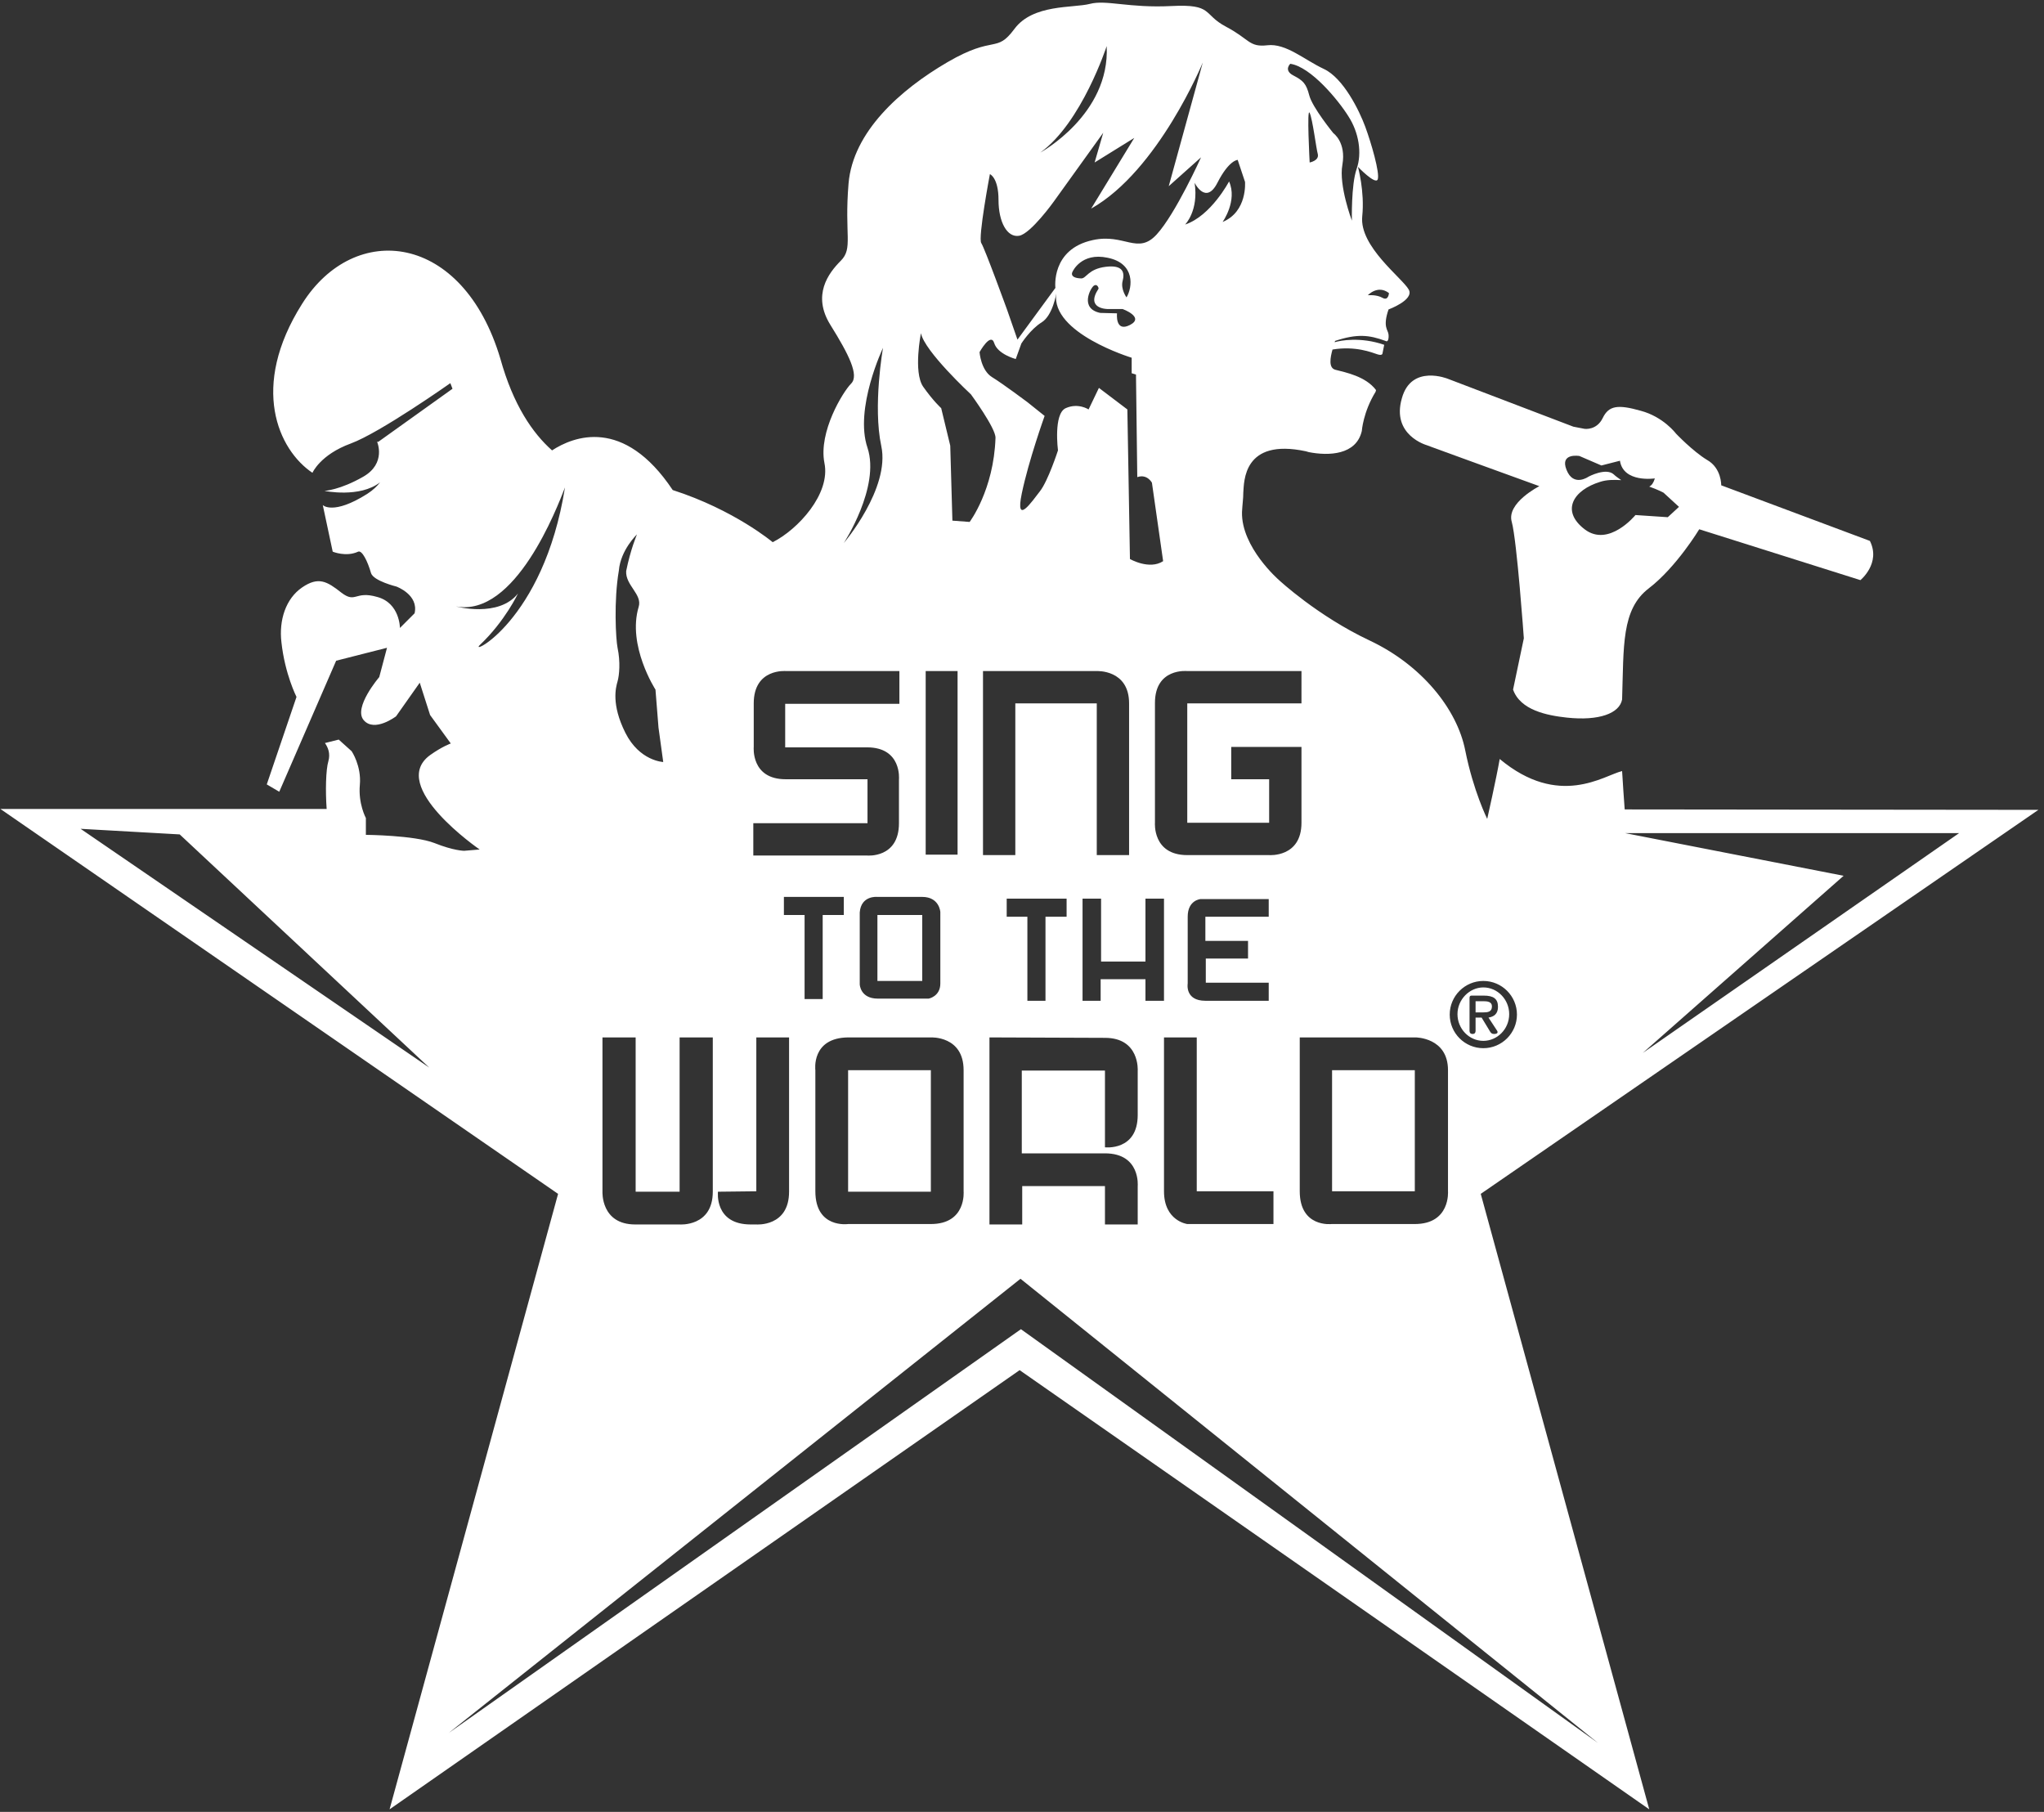 <?xml version="1.0" encoding="utf-8"?>
<!-- Generator: Adobe Illustrator 22.0.1, SVG Export Plug-In . SVG Version: 6.00 Build 0)  -->
<svg version="1.1" id="Layer_1" xmlns="http://www.w3.org/2000/svg" xmlns:xlink="http://www.w3.org/1999/xlink" x="0px" y="0px" viewBox="0 0 474.3 420.4" style="enable-background:new 0 0 474.3 420.4;" xml:space="preserve"
	>
<rect x="0" y="0" width="474.3" height="420.4" fill="#333333" stroke="none"/>
<style type="text/css">
	.st0{fill:#FFFFFF;}
</style>
<g>
	<path class="st0" d="M344.2,243.2c4.3,0,7.8-3.5,7.8-7.8c0-4.3-3.5-7.8-7.8-7.8c-4.3,0-7.8,3.5-7.8,7.8
		C336.4,239.7,339.9,243.2,344.2,243.2L344.2,243.2z M199.5,211.7v16.7c0,0,0.1,3.3,4.2,3.3h11.8c0,0,2.7-0.5,2.7-3.5v-16.6
		c0,0-0.2-3.5-4.2-3.5h-10.5C203.6,208.1,199.8,207.7,199.5,211.7L199.5,211.7z M301.6,240.7v35.7c0,8.5,7.4,7.6,7.4,7.6h19.3
		c8.3,0,7.7-7.6,7.7-7.6v-28.1c0-7.6-7.5-7.6-7.5-7.6H301.6L301.6,240.7z M189.2,248.3l0,28.1c0,8.7,7.6,7.6,7.6,7.6H216
		c8.3,0,7.6-7.6,7.6-7.6v-28.1c0-8-7.6-7.6-7.6-7.6h-19.2C188.2,240.8,189.2,248.3,189.2,248.3L189.2,248.3z M208.8,155.7l-26.4,0
		c0,0-7.5-0.7-7.5,7.5v10.1c0,0-0.7,7.5,7.4,7.5h19V191h-26.5v7.5h26.4c0,0,7.4,0.7,7.4-7.5v-10.2c0,0,0.7-7.4-7.4-7.4h-19v-10.1
		h26.5V155.7L208.8,155.7z M214.8,155.7v42.6h7.4v-42.6H214.8L214.8,155.7z M228.1,155.7v42.7h7.5v-35.2h18.9v35.2h7.5v-35.2
		c0-7.9-7.5-7.5-7.5-7.5H228.1L228.1,155.7z M301.9,155.7h-26.4c0,0-7.5-0.8-7.5,7.4v27.8c0,0-0.6,7.5,7.5,7.5h19
		c0,0,7.5,0.6,7.5-7.5v-17.6h-16.3v7.5h8.8v10.1h-19v-27.7h26.5V155.7L301.9,155.7z M166.6,276.5c0,0-0.9,7.6,7.6,7.6h1.3
		c0,0,7.6,0.6,7.6-7.6v-35.8h-7.6v35.7L166.6,276.5L166.6,276.5z M139.8,240.7v35.8c0,0-0.4,7.6,7.6,7.6h10.3c0,0,7.7,0.6,7.7-7.6
		v-35.8h-7.7v35.8h-10.2v-35.8L139.8,240.7L139.8,240.7z M229.6,240.7v43.4h7.6v-8.9h19.2v8.9h7.6v-8.9c0,0,0.7-7.6-7.6-7.6h-19.3
		v-19.2h19.3v17.8c0,0,7.6,0.9,7.6-7.5v-10.3c0,0,0.5-7.6-7.6-7.6L229.6,240.7L229.6,240.7z M270.1,240.7v35.7
		c0,6.9,5.4,7.6,5.4,7.6h20v-7.6h-17.8v-35.7H270.1L270.1,240.7z M181.9,208.1v4.2h4.8v19.5h4.2v-19.5h4.9v-4.2H181.9L181.9,208.1z
		 M233.6,208.5v4.2h4.8v19.5h4.2v-19.5h4.9v-4.2H233.6L233.6,208.5z M251.2,208.5v23.7h4.2v-5h10.4v5h4.3v-23.7h-4.3v14.6h-10.3
		v-14.6H251.2L251.2,208.5z M294.3,208.6h-15.7c0,0-3,0.2-3,4.1v15.5c0,0-0.7,4,4.1,4h14.7V228h-14.6v-5.6h9.8v-4.1h-9.9v-5.6h14.7
		V208.6L294.3,208.6z M18.7,192.3l80.9,55.4l-57.9-54.1L18.7,192.3L18.7,192.3z M104.1,402.1l132.8-93.7l133.9,96L236.8,296.7
		L104.1,402.1L104.1,402.1z M377.1,193.3l50.7,9.9l-46.6,41.1l73.4-51H377.1L377.1,193.3z M279.1,14.5c0,0-10.3,25.1-25.9,33.9
		l10-16.4l-9.2,5.7l2-6.9l-11.5,16c0,0-5.3,7.4-8,7.9c-2.8,0.5-4.8-3.2-4.8-8.3c0-5.2-2-6-2-6s-2.8,14.8-2,16c0.8,1.2,6,15.5,6,15.5
		l2.4,6.9l8.8-12c0,0-1.1-9,8.7-11.1c7.3-1.6,10.4,3.5,14.8-1.3c4.4-4.8,10.3-17.9,10.3-17.9l-7.5,6.7L279.1,14.5L279.1,14.5z
		 M195.8,126c0,0,10.8-12.7,8.7-22.5c-2-9.3,0.4-22.8,0.4-22.8s-6.7,14.1-3.6,23.2C204.3,113,195.8,126,195.8,126L195.8,126z
		 M262.6,86.6V83c0,0-18.8-5.7-17.5-14.9c0,0-0.8,5.1-3.4,6.7c-2.6,1.6-4.7,4.9-4.7,4.9l-1.3,3.6c0,0-4.2-1.1-5-3.7
		c-0.8-2.6-3.4,2.1-3.4,2.1s0.3,4.2,2.9,5.8c2.6,1.6,8.2,5.8,8.2,5.8l4,3.2c0,0-3.7,10.3-5.3,18c-1.6,7.7,2.4,1.8,4.2-0.5
		c1.9-2.4,4.2-9.5,4.2-9.5s-1.1-8.5,1.8-9.8c2.9-1.3,5.3,0.3,5.3,0.3l2.4-5l6.6,5l0.6,34.7c0,0,4.5,2.6,7.7,0.5l-2.6-18.2
		c0,0-1.1-2.1-3.4-1.3l-0.3-23.8L262.6,86.6L262.6,86.6z M225,121.1c0,0,5.6-7.4,6-19.5c0.1-2.2-5.7-10.1-5.7-10.1
		s-10.8-10-11.6-14.2c0,0-1.8,9,0.5,12.4c2.4,3.4,4.2,5,4.2,5l2.1,8.7l0.5,17.4L225,121.1L225,121.1z M313.7,51.2
		c0,0-0.2-8.3,1.1-12c1.3-3.7,0.5-8.5-1.9-12.2c-2.3-3.7-8.7-11.5-13.5-12.2c0,0-1.6,1.5,0.7,2.7c2.3,1.2,3,1.9,3.7,4.6
		c0.7,2.8,5.6,8.8,5.6,8.8s3,2.1,2.1,7.3C310.6,43,313.7,51.2,313.7,51.2L313.7,51.2z M303.9,26.2c-0.7-1.5,0,11.5,0,11.5
		s2.2-0.4,1.9-1.9C305.4,34.4,304.6,27.7,303.9,26.2L303.9,26.2z M241.4,35.4c0,0,16.2-8.8,15.4-24.7
		C256.8,10.7,251,28.5,241.4,35.4L241.4,35.4z M288.9,42.2l-1.7-5.1c0,0-2,0-4.7,5.3c-2.7,5.3-5.3,0-5.3,0c1,6.5-2.2,9.7-2.2,9.7
		c6-2,10.2-10,10.2-10c2,4.5-1.5,9.4-1.5,9.4C289.5,49.1,288.9,42.2,288.9,42.2L288.9,42.2z M147.8,124c0,0-3.8,3.6-4.2,8.4
		c-1.2,7-0.7,15.9-0.3,17.9c0.7,3.3,0.4,6.4,0,7.8c-0.4,1.4-1.5,5.3,1.8,11.9c3.3,6.6,8.8,6.8,8.8,6.8l-1.1-8l-0.7-8.8
		c0,0-6.6-10.2-3.9-19.2c0.9-2.9-3.1-5-2.9-8.3C146.3,127.5,147.8,124,147.8,124L147.8,124z M317.4,68.5c0,0,2-0.2,3.4,0.6
		c1.4,0.8,1.5-1.1,1.5-1.1C319.7,66,317.4,68.5,317.4,68.5L317.4,68.5z M131.1,113.1c-1.8,4.6-11.5,30.2-25.3,27.6
		c0,0,9.9,2.7,14.4-3c0,0-3,6.4-8.8,11.9C108.4,152.4,126.1,144.4,131.1,113.1L131.1,113.1z M248.9,63c0,0-1,1.5,2,1.6
		c1.2,0,1.6-2.2,5.7-2.7c4.1-0.5,4.4,1.4,3.9,3.3c-0.5,1.9,0.9,3.8,0.9,3.8c1.4-2.3,2.1-7.9-4.4-9.2C250.9,58.5,248.9,63,248.9,63
		L248.9,63z M253.8,66.3c-0.8,0.6-3.3,5.3,1.5,6.3l3.9,0.1c0,0-0.5,4.5,3,2.7c3.5-1.8-1.7-3.7-1.7-3.7l-3.5,0c0,0-5.2,0-2.1-4.7
		C255,67,254.7,65.7,253.8,66.3L253.8,66.3z M128.1,104.5c4.9-3.2,16.6-7.9,28,9.2c14.3,4.6,23.2,12.1,23.2,12.1
		c5.8-2.9,13.5-11.2,12-18.4c-1.4-7.2,4.3-16.5,6.2-18.4c1.9-1.9-0.5-6.7-4.8-13.6c-4.3-6.9-0.5-12,2.4-14.9
		c2.9-2.9,0.8-5.9,1.8-17.9c1-12,12-21.8,23-28.2c11-6.4,11.2-1.9,15.5-7.7c4.3-5.8,13.6-4.8,17.5-5.8c3.8-1,9.1,1,18.9,0.5
		c9.8-0.5,7.2,1.9,12.7,4.8c5.5,2.9,5.3,4.8,9.6,4.3c4.3-0.5,8.6,3.4,13.1,5.5c4.5,2.1,8.2,9.6,9.6,13.4c1.4,3.8,3.4,10.7,2.9,12.2
		c-0.5,1.4-4.6-2.9-4.6-2.9s1.6,5.7,1,11.5c-0.7,7,9.3,14.3,10.8,17c1.3,2.4-4.7,4.6-4.7,4.6c-1.4,4.1-0.1,4.7,0,5.8
		c0.1,0.9-0.1,1.9-0.7,1.5c-3.8-1.4-6.6-1.7-11.7,0l-0.1,0.3c1.3-0.4,6-1.3,11.5,0.6l-0.4,2c0,0,0,0.6-1.2,0.2
		c-1.2-0.4-5.1-2-10.4-1.1c-0.5,1.8-1,4.3,0.7,4.7c2.3,0.6,7,1.5,9.4,4.7l-0.1,0.4c-2.9,4.7-3.2,9.1-3.2,9.1
		c-1.3,5.6-7.7,5.8-12.3,4.9l-0.7-0.2c-14.6-3.1-14.3,7.1-14.5,9.6c0,1.4-0.2,2.6-0.3,4.5c-0.2,8.2,8.6,15.8,8.6,15.8s8.9,8.3,21,14
		c12.1,5.7,20.3,15.9,22.2,25.5c1.9,9.5,5.1,15.9,5.1,15.9s2.1-9.3,2.9-13.9c13.8,11.5,24.2,3.8,28.4,2.8c0.2,3,0.4,6.5,0.6,8.9
		l96,0.1L343.6,277l39.1,142.8L236.6,317.9L90.4,419.8L129.5,277L0.1,187.7l75.7,0c-0.3-4.1-0.2-9.1,0.4-11.1
		c0.5-1.8-0.1-3.2-0.8-4.2l3.2-0.8l3,2.7c0,0,2.3,3.4,1.9,7.8c-0.4,4.4,1.4,7.7,1.4,7.7v3.9c0,0,11.3,0.1,15.9,1.9
		c4.5,1.8,6.9,1.8,6.9,1.8l3.6-0.3c0,0-21.4-14.7-11.5-21.9c2.8-2,4.8-2.7,4.8-2.7l-4.8-6.6l-2.4-7.5l-5.5,7.8c0,0-5,3.8-7.5,0.9
		c-2.5-2.9,3.6-10,3.6-10l1.8-6.8l-11.8,3l-13.2,30.4l-2.9-1.7l6.9-20.3c0,0-2.7-5.3-3.5-12.7c-0.6-5.1,1-10.1,4.8-12.7
		c3.8-2.6,5.8-1.4,9.1,1.2c3.4,2.6,3.1-0.5,8.3,1c5.3,1.4,5.3,7.2,5.3,7.2l3.4-3.4c1-4.3-4.2-6.2-4.2-6.2s-5.3-1.3-5.9-3.1
		c-0.8-2.8-2.1-5.4-3-5c-2.8,1.3-5.9,0-5.9,0l-2.3-10.8c0,0,2.4,2.4,10.3-2.6c1.4-0.9,2.3-1.8,3-2.7c-4.7,3.7-12.9,2-12.9,2
		s3.6-0.2,9-3.3c5.4-3.1,3.2-8.1,3.2-8.1l0.3,0L105,90.2l-0.5-1.3c0,0-16.3,11.5-23.1,14c-7.1,2.6-8.9,6.8-8.9,6.8
		c-7.9-5.3-14.6-19.9-2.4-39.2c12.2-19.4,37.3-16.5,46,12.7C119.1,94,123.6,100.5,128.1,104.5L128.1,104.5z M344.2,241.5
		c-3.3,0-6-2.8-6-6.2c0-3.4,2.8-6.2,6-6.2c3.3,0,6,2.8,6,6.2C350.2,238.8,347.4,241.5,344.2,241.5L344.2,241.5z M343.8,236.1l2,3.3
		c0.2,0.3,0.4,0.5,0.9,0.5c0.4,0,0.8-0.1,0.8-0.4c0-0.2-0.1-0.4-0.2-0.5l-1.9-2.9c1.2-0.2,2.2-0.8,2.2-2.5c0-1.9-1.1-2.6-3.3-2.6
		h-2.8c-0.3,0-0.5,0.1-0.5,0.5v7.7c0,0.4,0.2,0.7,0.7,0.7c0.5,0,0.7-0.3,0.7-0.7v-3.1H343.8L343.8,236.1z M342.4,234.8v-2.5h1.8
		c0.9,0,2,0.1,2,1.2c0,1.3-1,1.4-2.1,1.4H342.4L342.4,234.8z M203.7,212.3H214v15.3h-10.4V212.3L203.7,212.3z M309.1,248.3h19.2
		v28.1h-19.2V248.3L309.1,248.3z M196.8,248.3H216v28.2h-19.2V248.3L196.8,248.3z"/>
	<path class="st0" d="M384,111c0,0-7.3,1.1-8.1-4.1l-4.3,1.1l-5.1-2.2c0,0-4.6-0.8-3,3.2c1.6,4.1,5.1,1.6,5.1,1.6s4.1-2.2,5.9-0.5
		c0.4,0.4,1,0.8,1.7,1.3c-1.7-0.1-3.4-0.1-4.9,0.4c-6.2,1.9-9.2,6.7-3.6,11c5.6,4.3,11.8-3.3,11.8-3.3l7.5,0.5l2.6-2.4l-3.6-3.3
		c0,0-1.3-0.7-3.3-1.4C383.3,112.6,383.7,112,384,111L384,111z M336,87.9l29.1,11.1l2.6,0.5c0,0,2.8,0.4,4.2-2.5
		c1.4-2.9,3.5-3.2,8.8-1.7c5.3,1.4,8.2,5.3,8.2,5.3s3.9,4.1,7.2,6.1c3.4,1.9,3.3,5.9,3.3,5.9l34.5,12.9c2.6,5.2-2.2,9.1-2.2,9.1
		l-37.4-11.8c0,0-5.3,8.8-11.7,13.7c-6.4,4.9-5.8,13.4-6.2,25.8c-0.6,3.2-5.3,5-12.8,4.2c-4.6-0.5-10.8-1.7-12.5-6.5l2.5-11.9
		c0,0-1.6-22.6-2.8-27c-1.3-4.4,6.4-8.3,6.4-8.3s-26.2-9.5-26.1-9.5c0,0-8.3-2.3-5.8-10.9C327.5,84.4,336,87.9,336,87.9L336,87.9z"
		/>
</g>
</svg>
